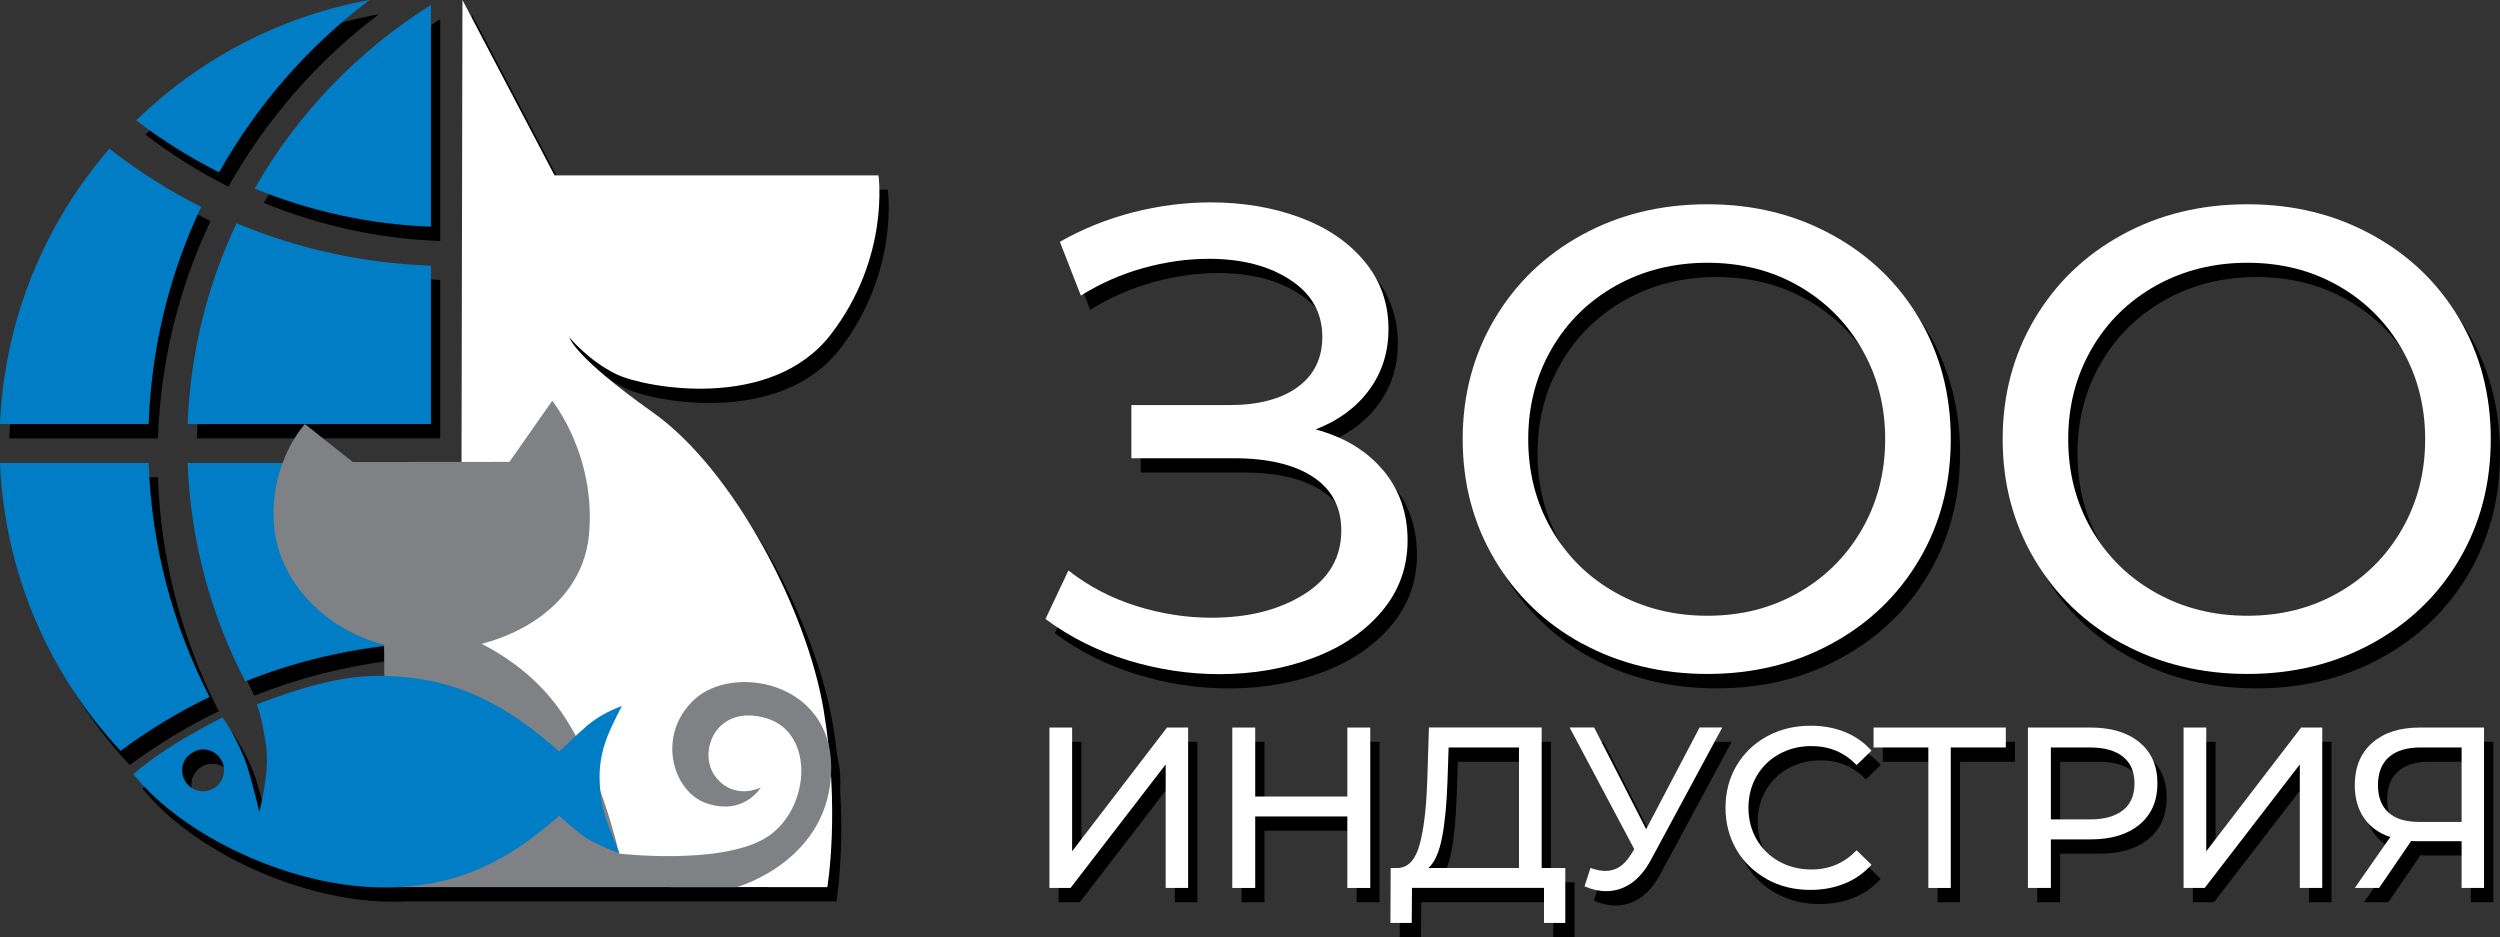 <?xml version="1.0" encoding="UTF-8"?>
<svg id="_Слой_2" data-name="Слой 2" xmlns="http://www.w3.org/2000/svg" viewBox="0 0 397.88 149.17">
  <rect x="0" y="0" width="397.88" height="149.17" fill="#333333" stroke="none"/>
  <defs>
    <style>
      .cls-1 {
        fill: #fff;
      }

      .cls-2 {
        fill: #808184;
      }

      .cls-3 {
        fill: #007dc4;
      }

      .cls-4 {
        fill: #0066b2;
      }
    </style>
  </defs>
  <g id="_Слой_1-2" data-name="Слой 1">
    <g>
      <g>
        <path d="m60.29,2.27c-14.31,2.59-27.13,9.42-37.14,19.15,4.11,3.16,8.53,5.94,13.2,8.28,6.02-10.71,14.19-20.06,23.94-27.43Z"/>
        <path d="m33.5,35.2c-5.18-2.61-10.07-5.72-14.61-9.26C8.63,37.8,2.18,53.04,1.47,69.77h23.66c.43-12.32,3.37-24.01,8.36-34.56Z"/>
        <path d="m25.14,75.96H1.47c.75,17.68,7.9,33.69,19.18,45.8,4.43-3.28,9.17-6.16,14.17-8.58-5.78-11.24-9.23-23.86-9.69-37.23Z"/>
        <path d="m42,32.29c8.71,3.58,18.17,5.7,28.06,6.07V3.06c-11.61,7.25-21.28,17.31-28.06,29.22Z"/>
        <path d="m99.67,61.87c4.49,2.13,24.6,5.91,34.05-6.39,9.46-12.3,7.57-25.3,7.57-25.3h-51.55l-14.66-27.91-.15,73.52h-17.3s-7.62-6.03-7.62-6.03h20.05v-25.21c-10.93-.38-21.37-2.73-30.95-6.75-4.62,9.76-7.36,20.57-7.79,31.96h18.68s-2.08,2.24-3.56,6.2h-15.12c.47,12.49,3.73,24.27,9.18,34.75,6.98-2.78,14.38-4.69,22.09-5.61l.04,4.73c-7.14-.17-14.13,2.2-20.29,4.54,0,0,.91,2.32,1.5,6.92.52,4.05-1.11,10.18-1.11,10.18,0,0-1.47-6.28-2.42-8.62-1.7-4.18-3.46-6.4-3.46-6.4-5.12,2.64-10.27,5.61-14.17,9.04,8.02,9.98,25.21,18.02,39.86,18.02.79,0,1.57-.02,2.32-.06h53.85s.02,0,.03,0h14.38s1.23-7.22.59-17.81c.02-.4.04-.81.04-1.23,0-1.42-.18-2.71-.48-3.9-.19-1.68-.42-3.42-.72-5.21-2.66-15.96-14.37-38.31-27.14-47.35-12.77-9.05-13.33-11.98-13.33-11.98,0,0,3.07,3.78,7.57,5.91Zm-65.88,66.34c-1.84,0-3.33-1.49-3.33-3.33s1.49-3.33,3.33-3.33,3.33,1.49,3.33,3.33-1.49,3.33-3.33,3.33Z"/>
        <path d="m221.63,77.14c-2.58-3.1-6.16-5.27-10.75-6.53,3.62-1.39,6.46-3.48,8.51-6.27,2.05-2.78,3.08-6.02,3.08-9.71,0-4.11-1.27-7.69-3.81-10.75-2.54-3.06-5.97-5.39-10.28-7-4.32-1.6-9.05-2.4-14.2-2.4-4.11,0-8.21.52-12.32,1.57-4.11,1.04-8.01,2.61-11.69,4.7l3.34,8.56c3.13-1.95,6.46-3.41,9.97-4.39,3.52-.97,6.98-1.46,10.39-1.46,5.22,0,9.54,1.11,12.95,3.34,3.41,2.23,5.12,5.26,5.12,9.08,0,3.41-1.3,6.07-3.92,7.99-2.61,1.91-6.25,2.87-10.91,2.87h-15.56v8.46h16.29c5.43,0,9.64.99,12.63,2.98,2.99,1.98,4.49,4.82,4.49,8.51,0,4.32-1.98,7.71-5.95,10.18-3.97,2.47-8.87,3.71-14.72,3.71-4.04,0-8.04-.63-12.01-1.88-3.97-1.25-7.55-3.13-10.75-5.64l-3.65,7.73c3.97,2.92,8.35,5.11,13.16,6.58,4.8,1.46,9.64,2.19,14.51,2.19,5.36,0,10.32-.85,14.88-2.56,4.56-1.7,8.21-4.18,10.96-7.41,2.75-3.24,4.12-7.01,4.12-11.33s-1.29-8.02-3.86-11.12Z"/>
        <path d="m253.27,104.7c5.92,3.24,12.56,4.85,19.94,4.85s13.92-1.62,19.84-4.85c5.92-3.24,10.55-7.69,13.89-13.36,3.34-5.67,5.01-12.06,5.01-19.16s-1.67-13.49-5.01-19.16c-3.34-5.67-7.97-10.13-13.89-13.36-5.92-3.24-12.53-4.86-19.84-4.86s-14.03,1.62-19.94,4.86c-5.92,3.24-10.56,7.71-13.94,13.42-3.38,5.71-5.06,12.08-5.06,19.11s1.69,13.4,5.06,19.11c3.38,5.71,8.02,10.18,13.94,13.42Zm-4.86-46.88c2.47-4.28,5.88-7.64,10.23-10.08,4.35-2.44,9.2-3.65,14.57-3.65s10.18,1.22,14.46,3.65c4.28,2.44,7.66,5.8,10.13,10.08,2.47,4.28,3.71,9.07,3.71,14.36s-1.24,10.08-3.71,14.36c-2.47,4.28-5.85,7.64-10.13,10.07-4.28,2.44-9.1,3.66-14.46,3.66s-10.22-1.22-14.57-3.66c-4.35-2.43-7.76-5.79-10.23-10.07-2.47-4.28-3.71-9.07-3.71-14.36s1.23-10.08,3.71-14.36Z"/>
        <path d="m339.2,104.7c5.92,3.24,12.56,4.85,19.94,4.85s13.92-1.62,19.84-4.85c5.92-3.24,10.55-7.69,13.89-13.36,3.34-5.67,5.01-12.06,5.01-19.16s-1.67-13.49-5.01-19.16c-3.34-5.67-7.97-10.13-13.89-13.36-5.92-3.24-12.53-4.86-19.84-4.86s-14.03,1.62-19.94,4.86c-5.92,3.24-10.56,7.71-13.94,13.42-3.38,5.71-5.06,12.08-5.06,19.11s1.69,13.4,5.06,19.11c3.38,5.71,8.02,10.18,13.94,13.42Zm-4.86-46.88c2.47-4.28,5.88-7.64,10.23-10.08,4.35-2.44,9.2-3.65,14.57-3.65s10.18,1.22,14.46,3.65c4.28,2.44,7.66,5.8,10.13,10.08,2.47,4.28,3.71,9.07,3.71,14.36s-1.24,10.08-3.71,14.36c-2.47,4.28-5.85,7.64-10.13,10.07-4.28,2.44-9.1,3.66-14.46,3.66s-10.22-1.22-14.57-3.66c-4.35-2.43-7.76-5.79-10.23-10.07-2.47-4.28-3.71-9.07-3.71-14.36s1.23-10.08,3.71-14.36Z"/>
        <polygon points="172.1 137.75 172.1 118.06 168.49 118.06 168.49 143.59 171.85 143.59 186.98 123.93 186.98 143.59 190.56 143.59 190.56 118.06 187.2 118.06 172.1 137.75"/>
        <polygon points="215.91 129.04 201.24 129.04 201.24 118.06 197.6 118.06 197.6 143.59 201.24 143.59 201.24 132.21 215.91 132.21 215.91 143.59 219.55 143.59 219.55 118.06 215.91 118.06 215.91 129.04"/>
        <path d="m246.83,118.06h-17.94l-.26,8.21c-.15,4.45-.55,7.9-1.2,10.34-.66,2.44-1.79,3.71-3.39,3.81h-1.24l-.04,8.75h3.39l.04-5.58h21.01v5.58h3.39v-8.75h-3.76v-22.36Zm-3.61,22.36h-14.41c1-.9,1.72-2.53,2.17-4.89.45-2.36.74-5.34.86-8.94l.18-5.36h11.2v19.18Z"/>
        <path d="m263.47,134.25l-8.28-16.19h-3.9l10.29,19.37-.58.91c-1.05,1.7-2.37,2.55-3.97,2.55-.71,0-1.51-.16-2.41-.47l-.95,2.92c1.17.51,2.31.77,3.43.77,1.43,0,2.76-.41,3.98-1.24,1.22-.83,2.27-2.08,3.17-3.76l11.34-21.04h-3.61l-8.5,16.19Z"/>
        <path d="m284.62,122.29c1.53-.85,3.25-1.28,5.14-1.28,2.87,0,5.26,1.01,7.19,3.03l2.37-2.3c-1.17-1.31-2.58-2.3-4.23-2.97-1.65-.67-3.48-1-5.47-1-2.55,0-4.86.57-6.93,1.69-2.07,1.13-3.68,2.69-4.85,4.67-1.17,1.98-1.75,4.21-1.75,6.69s.58,4.71,1.75,6.69c1.17,1.98,2.78,3.54,4.83,4.67,2.05,1.13,4.36,1.7,6.91,1.7,1.99,0,3.82-.34,5.49-1.02,1.66-.68,3.08-1.68,4.25-2.99l-2.37-2.3c-1.95,2.04-4.34,3.06-7.19,3.06-1.9,0-3.61-.43-5.14-1.28-1.53-.85-2.73-2.02-3.59-3.52-.86-1.5-1.29-3.17-1.29-5.02s.43-3.52,1.29-5.02c.86-1.49,2.06-2.67,3.59-3.52Z"/>
        <polygon points="299.65 121.23 308.37 121.23 308.37 143.59 311.94 143.59 311.94 121.23 320.69 121.23 320.69 118.06 299.65 118.06 299.65 121.23"/>
        <path d="m341.99,120.43c-1.9-1.58-4.5-2.37-7.81-2.37h-9.96v25.53h3.65v-7.73h6.31c3.31,0,5.91-.79,7.81-2.37,1.9-1.58,2.84-3.76,2.84-6.53s-.95-4.95-2.84-6.53Zm-2.63,10.78c-1.22.99-2.98,1.48-5.29,1.48h-6.2v-11.45h6.2c2.31,0,4.07.49,5.29,1.48,1.22.98,1.82,2.4,1.82,4.25s-.61,3.26-1.82,4.25Z"/>
        <polygon points="352.61 137.75 352.61 118.06 349 118.06 349 143.59 352.35 143.59 367.49 123.93 367.49 143.59 371.06 143.59 371.06 118.06 367.71 118.06 352.61 137.75"/>
        <path d="m379.03,120.48c-1.86,1.62-2.79,3.87-2.79,6.77,0,2.04.49,3.77,1.46,5.2.97,1.42,2.37,2.44,4.19,3.04l-5.65,8.1h3.87l5.11-7.48c.22.03.55.04.98.04h7.04v7.44h3.57v-25.53h-10.25c-3.16,0-5.67.81-7.53,2.42Zm14.21.75v11.85h-6.75c-2.16,0-3.8-.5-4.91-1.51-1.11-1.01-1.66-2.46-1.66-4.36s.58-3.43,1.75-4.45c1.17-1.02,2.84-1.53,5.03-1.53h6.53Z"/>
      </g>
      <g>
        <g>
          <g>
            <path class="cls-3" d="m34.87,27.43c-4.67-2.35-9.08-5.12-13.2-8.28C31.68,9.42,44.51,2.59,58.81,0c-9.75,7.37-17.92,16.72-23.94,27.43Z"/>
            <path class="cls-3" d="m32.02,32.93c-4.99,10.55-7.94,22.24-8.36,34.56H0c.71-16.73,7.15-31.97,17.41-43.82,4.54,3.54,9.43,6.65,14.61,9.26Z"/>
            <path class="cls-3" d="m23.66,73.69c.46,13.37,3.91,25.99,9.69,37.23-5,2.42-9.74,5.3-14.17,8.58C7.9,107.38.75,91.37,0,73.69h23.66Z"/>
            <path class="cls-3" d="m68.59,42.28v25.21H29.86c.42-11.39,3.17-22.2,7.79-31.96,9.58,4.01,20.02,6.37,30.95,6.75Z"/>
            <path class="cls-3" d="m68.59.79v35.29c-9.9-.37-19.35-2.49-28.06-6.07,6.79-11.91,16.46-21.97,28.06-29.22Z"/>
            <path class="cls-4" d="m68.59,140.39c-10.72-6.7-19.79-15.78-26.46-26.52,8.27-3.2,17.17-5.09,26.46-5.44v31.95Z"/>
            <path class="cls-3" d="m68.59,73.69v28.56c-10.4.36-20.35,2.52-29.55,6.19-5.45-10.47-8.72-22.26-9.18-34.75h38.73Z"/>
          </g>
          <path class="cls-1" d="m73.6,0l14.66,27.91h51.55s1.89,13.01-7.57,25.3c-9.46,12.3-29.56,8.51-34.05,6.39-4.49-2.13-7.57-5.91-7.57-5.91,0,0,.56,2.93,13.33,11.98,12.77,9.05,24.48,31.39,27.14,47.35,2.66,15.96.58,28.17.58,28.17l-58.35-.04L73.6,0Z"/>
          <g>
            <path class="cls-2" d="m56.16,73.53l24.92-.02,6.81-9.73s7.06,8.76,5.84,21.41c-1.22,12.65-15.33,19.22-27.74,18.25-12.41-.97-21.66-9.98-22.39-19.95-.73-9.98,4.93-16,4.93-16l7.62,6.04Z"/>
            <path class="cls-2" d="m61.09,97.73l.33,43.46h55.83s15.04-4.17,15.04-19.05c0-13.71-15.63-16.47-21.73-10.86-6.18,5.68-3.51,14.71,1.84,16.55,6,2.06,8.69-2.51,8.69-2.51,0,0-4.18,2.17-7.19-1.67-3.01-3.84,0-11.7,8.02-9.36,8.02,2.34,7.02,15.04-.33,19.22-7.35,4.18-23.07,2.34-23.07,2.34,0,0-3.01-14.04-9.69-23.23-6.69-9.19-17.05-12.2-17.05-12.2l-10.7-2.67Z"/>
          </g>
          <path class="cls-3" d="m35.39,114.18s1.76,2.22,3.46,6.4c.95,2.34,2.42,8.62,2.42,8.62,0,0,1.63-6.14,1.11-10.18-.59-4.6-1.5-6.92-1.5-6.92,6.16-2.34,13.16-4.71,20.3-4.54,11.95.29,19.86,5.01,27.8,12.02,3.89-3.42,4.93-5.28,10-7.23-2.18,4.21-3.78,7.43-3.53,12.27.26,4.99,1.39,6.65,3.14,11.21-5.06-1.95-5.72-2.56-9.61-5.99-7.94,7.01-15.94,11.4-27.9,11.4-14.65,0-31.84-8.04-39.86-18.02,3.9-3.43,9.05-6.4,14.17-9.04Zm-3.07,11.75c1.84,0,3.33-1.49,3.33-3.33s-1.49-3.33-3.33-3.33-3.33,1.49-3.33,3.33,1.49,3.33,3.33,3.33Z"/>
        </g>
        <g>
          <path class="cls-1" d="m220.16,74.87c2.57,3.1,3.86,6.8,3.86,11.12s-1.38,8.09-4.12,11.33c-2.75,3.24-6.4,5.71-10.96,7.41-4.56,1.71-9.52,2.56-14.88,2.56-4.87,0-9.71-.73-14.51-2.19s-9.19-3.65-13.16-6.58l3.65-7.73c3.2,2.51,6.79,4.39,10.75,5.64,3.97,1.25,7.97,1.88,12.01,1.88,5.85,0,10.75-1.23,14.72-3.71,3.97-2.47,5.95-5.86,5.95-10.18,0-3.69-1.5-6.53-4.49-8.51-2.99-1.98-7.21-2.98-12.63-2.98h-16.29v-8.46h15.56c4.66,0,8.3-.96,10.91-2.87s3.92-4.58,3.92-7.99c0-3.83-1.71-6.86-5.12-9.08-3.41-2.23-7.73-3.34-12.95-3.34-3.41,0-6.88.49-10.39,1.46-3.52.98-6.84,2.44-9.97,4.39l-3.34-8.56c3.69-2.09,7.59-3.65,11.69-4.7,4.11-1.04,8.21-1.57,12.32-1.57,5.15,0,9.88.8,14.2,2.4,4.31,1.6,7.74,3.93,10.28,7,2.54,3.06,3.81,6.65,3.81,10.75,0,3.69-1.03,6.93-3.08,9.71-2.05,2.78-4.89,4.87-8.51,6.27,4.59,1.25,8.18,3.43,10.75,6.53Z"/>
          <path class="cls-1" d="m251.79,102.43c-5.92-3.24-10.56-7.71-13.94-13.42-3.38-5.71-5.06-12.08-5.06-19.11s1.69-13.4,5.06-19.11c3.38-5.71,8.02-10.18,13.94-13.42,5.92-3.24,12.56-4.86,19.94-4.86s13.92,1.62,19.84,4.86c5.92,3.24,10.55,7.69,13.89,13.36,3.34,5.67,5.01,12.06,5.01,19.16s-1.67,13.49-5.01,19.16-7.97,10.13-13.89,13.36c-5.92,3.24-12.53,4.85-19.84,4.85s-14.03-1.62-19.94-4.85Zm34.4-8.09c4.28-2.43,7.66-5.79,10.13-10.07,2.47-4.28,3.71-9.07,3.71-14.36s-1.24-10.08-3.71-14.36c-2.47-4.28-5.85-7.64-10.13-10.08-4.28-2.44-9.1-3.65-14.46-3.65s-10.22,1.22-14.57,3.65c-4.35,2.44-7.76,5.8-10.23,10.08-2.47,4.28-3.71,9.07-3.71,14.36s1.23,10.08,3.71,14.36c2.47,4.28,5.88,7.64,10.23,10.07,4.35,2.44,9.2,3.66,14.57,3.66s10.18-1.22,14.46-3.66Z"/>
          <path class="cls-1" d="m337.73,102.43c-5.92-3.24-10.56-7.71-13.94-13.42-3.38-5.71-5.06-12.08-5.06-19.11s1.69-13.4,5.06-19.11c3.38-5.71,8.02-10.18,13.94-13.42,5.92-3.24,12.56-4.86,19.94-4.86s13.92,1.62,19.84,4.86c5.92,3.24,10.55,7.69,13.89,13.36,3.34,5.67,5.01,12.06,5.01,19.16s-1.67,13.49-5.01,19.16-7.97,10.13-13.89,13.36c-5.92,3.24-12.53,4.85-19.84,4.85s-14.03-1.62-19.94-4.85Zm34.4-8.09c4.28-2.43,7.66-5.79,10.13-10.07,2.47-4.28,3.71-9.07,3.71-14.36s-1.24-10.08-3.71-14.36c-2.47-4.28-5.85-7.64-10.13-10.08-4.28-2.44-9.1-3.65-14.46-3.65s-10.22,1.22-14.57,3.65c-4.35,2.44-7.76,5.8-10.23,10.08-2.47,4.28-3.71,9.07-3.71,14.36s1.23,10.08,3.71,14.36c2.47,4.28,5.88,7.64,10.23,10.07,4.35,2.44,9.2,3.66,14.57,3.66s10.18-1.22,14.46-3.66Z"/>
          <path class="cls-1" d="m167.02,115.79h3.61v19.69l15.1-19.69h3.36v25.53h-3.57v-19.66l-15.14,19.66h-3.36v-25.53Z"/>
          <path class="cls-1" d="m218.08,115.79v25.53h-3.65v-11.38h-14.66v11.38h-3.65v-25.53h3.65v10.98h14.66v-10.98h3.65Z"/>
          <path class="cls-1" d="m249.12,138.14v8.75h-3.39v-5.58h-21.01l-.04,5.58h-3.39l.04-8.75h1.24c1.6-.1,2.74-1.37,3.39-3.81.66-2.44,1.06-5.89,1.2-10.34l.26-8.21h17.94v22.36h3.76Zm-19.61-4.89c-.45,2.36-1.17,3.99-2.17,4.89h14.41v-19.18h-11.2l-.18,5.36c-.12,3.6-.41,6.58-.86,8.94Z"/>
          <path class="cls-1" d="m274.1,115.79l-11.34,21.04c-.9,1.68-1.96,2.93-3.17,3.76-1.22.83-2.54,1.24-3.98,1.24-1.12,0-2.26-.26-3.43-.77l.95-2.92c.9.32,1.7.47,2.41.47,1.6,0,2.93-.85,3.98-2.55l.58-.91-10.29-19.37h3.9l8.28,16.19,8.5-16.19h3.61Z"/>
          <path class="cls-1" d="m281.2,139.91c-2.05-1.13-3.67-2.69-4.83-4.67s-1.75-4.21-1.75-6.69.58-4.71,1.75-6.69c1.17-1.98,2.78-3.54,4.85-4.67,2.07-1.13,4.38-1.69,6.93-1.69,1.99,0,3.82.33,5.47,1s3.06,1.66,4.23,2.97l-2.37,2.3c-1.92-2.02-4.32-3.03-7.19-3.03-1.9,0-3.61.43-5.14,1.28s-2.73,2.02-3.59,3.52c-.86,1.49-1.29,3.17-1.29,5.02s.43,3.52,1.29,5.02c.86,1.49,2.06,2.67,3.59,3.52s3.25,1.28,5.14,1.28c2.85,0,5.24-1.02,7.19-3.06l2.37,2.3c-1.17,1.31-2.58,2.31-4.25,2.99-1.67.68-3.5,1.02-5.49,1.02-2.55,0-4.86-.57-6.91-1.7Z"/>
          <path class="cls-1" d="m319.22,118.96h-8.75v22.36h-3.57v-22.36h-8.72v-3.17h21.05v3.17Z"/>
          <path class="cls-1" d="m340.52,118.16c1.9,1.58,2.84,3.76,2.84,6.53s-.95,4.95-2.84,6.53c-1.9,1.58-4.5,2.37-7.81,2.37h-6.31v7.73h-3.65v-25.53h9.96c3.31,0,5.91.79,7.81,2.37Zm-2.63,10.78c1.22-.98,1.82-2.4,1.82-4.25s-.61-3.27-1.82-4.25-2.98-1.48-5.29-1.48h-6.2v11.45h6.2c2.31,0,4.07-.49,5.29-1.48Z"/>
          <path class="cls-1" d="m347.52,115.79h3.61v19.69l15.1-19.69h3.36v25.53h-3.57v-19.66l-15.14,19.66h-3.36v-25.53Z"/>
          <path class="cls-1" d="m395.34,115.79v25.53h-3.57v-7.44h-7.04c-.44,0-.77-.01-.98-.04l-5.11,7.48h-3.87l5.65-8.1c-1.82-.61-3.22-1.62-4.19-3.04-.97-1.42-1.46-3.16-1.46-5.2,0-2.9.93-5.15,2.79-6.77,1.86-1.62,4.37-2.42,7.53-2.42h10.25Zm-15.23,13.51c1.11,1.01,2.74,1.51,4.91,1.51h6.75v-11.85h-6.53c-2.19,0-3.87.51-5.03,1.53s-1.75,2.5-1.75,4.45.55,3.35,1.66,4.36Z"/>
        </g>
      </g>
    </g>
  </g>
</svg>